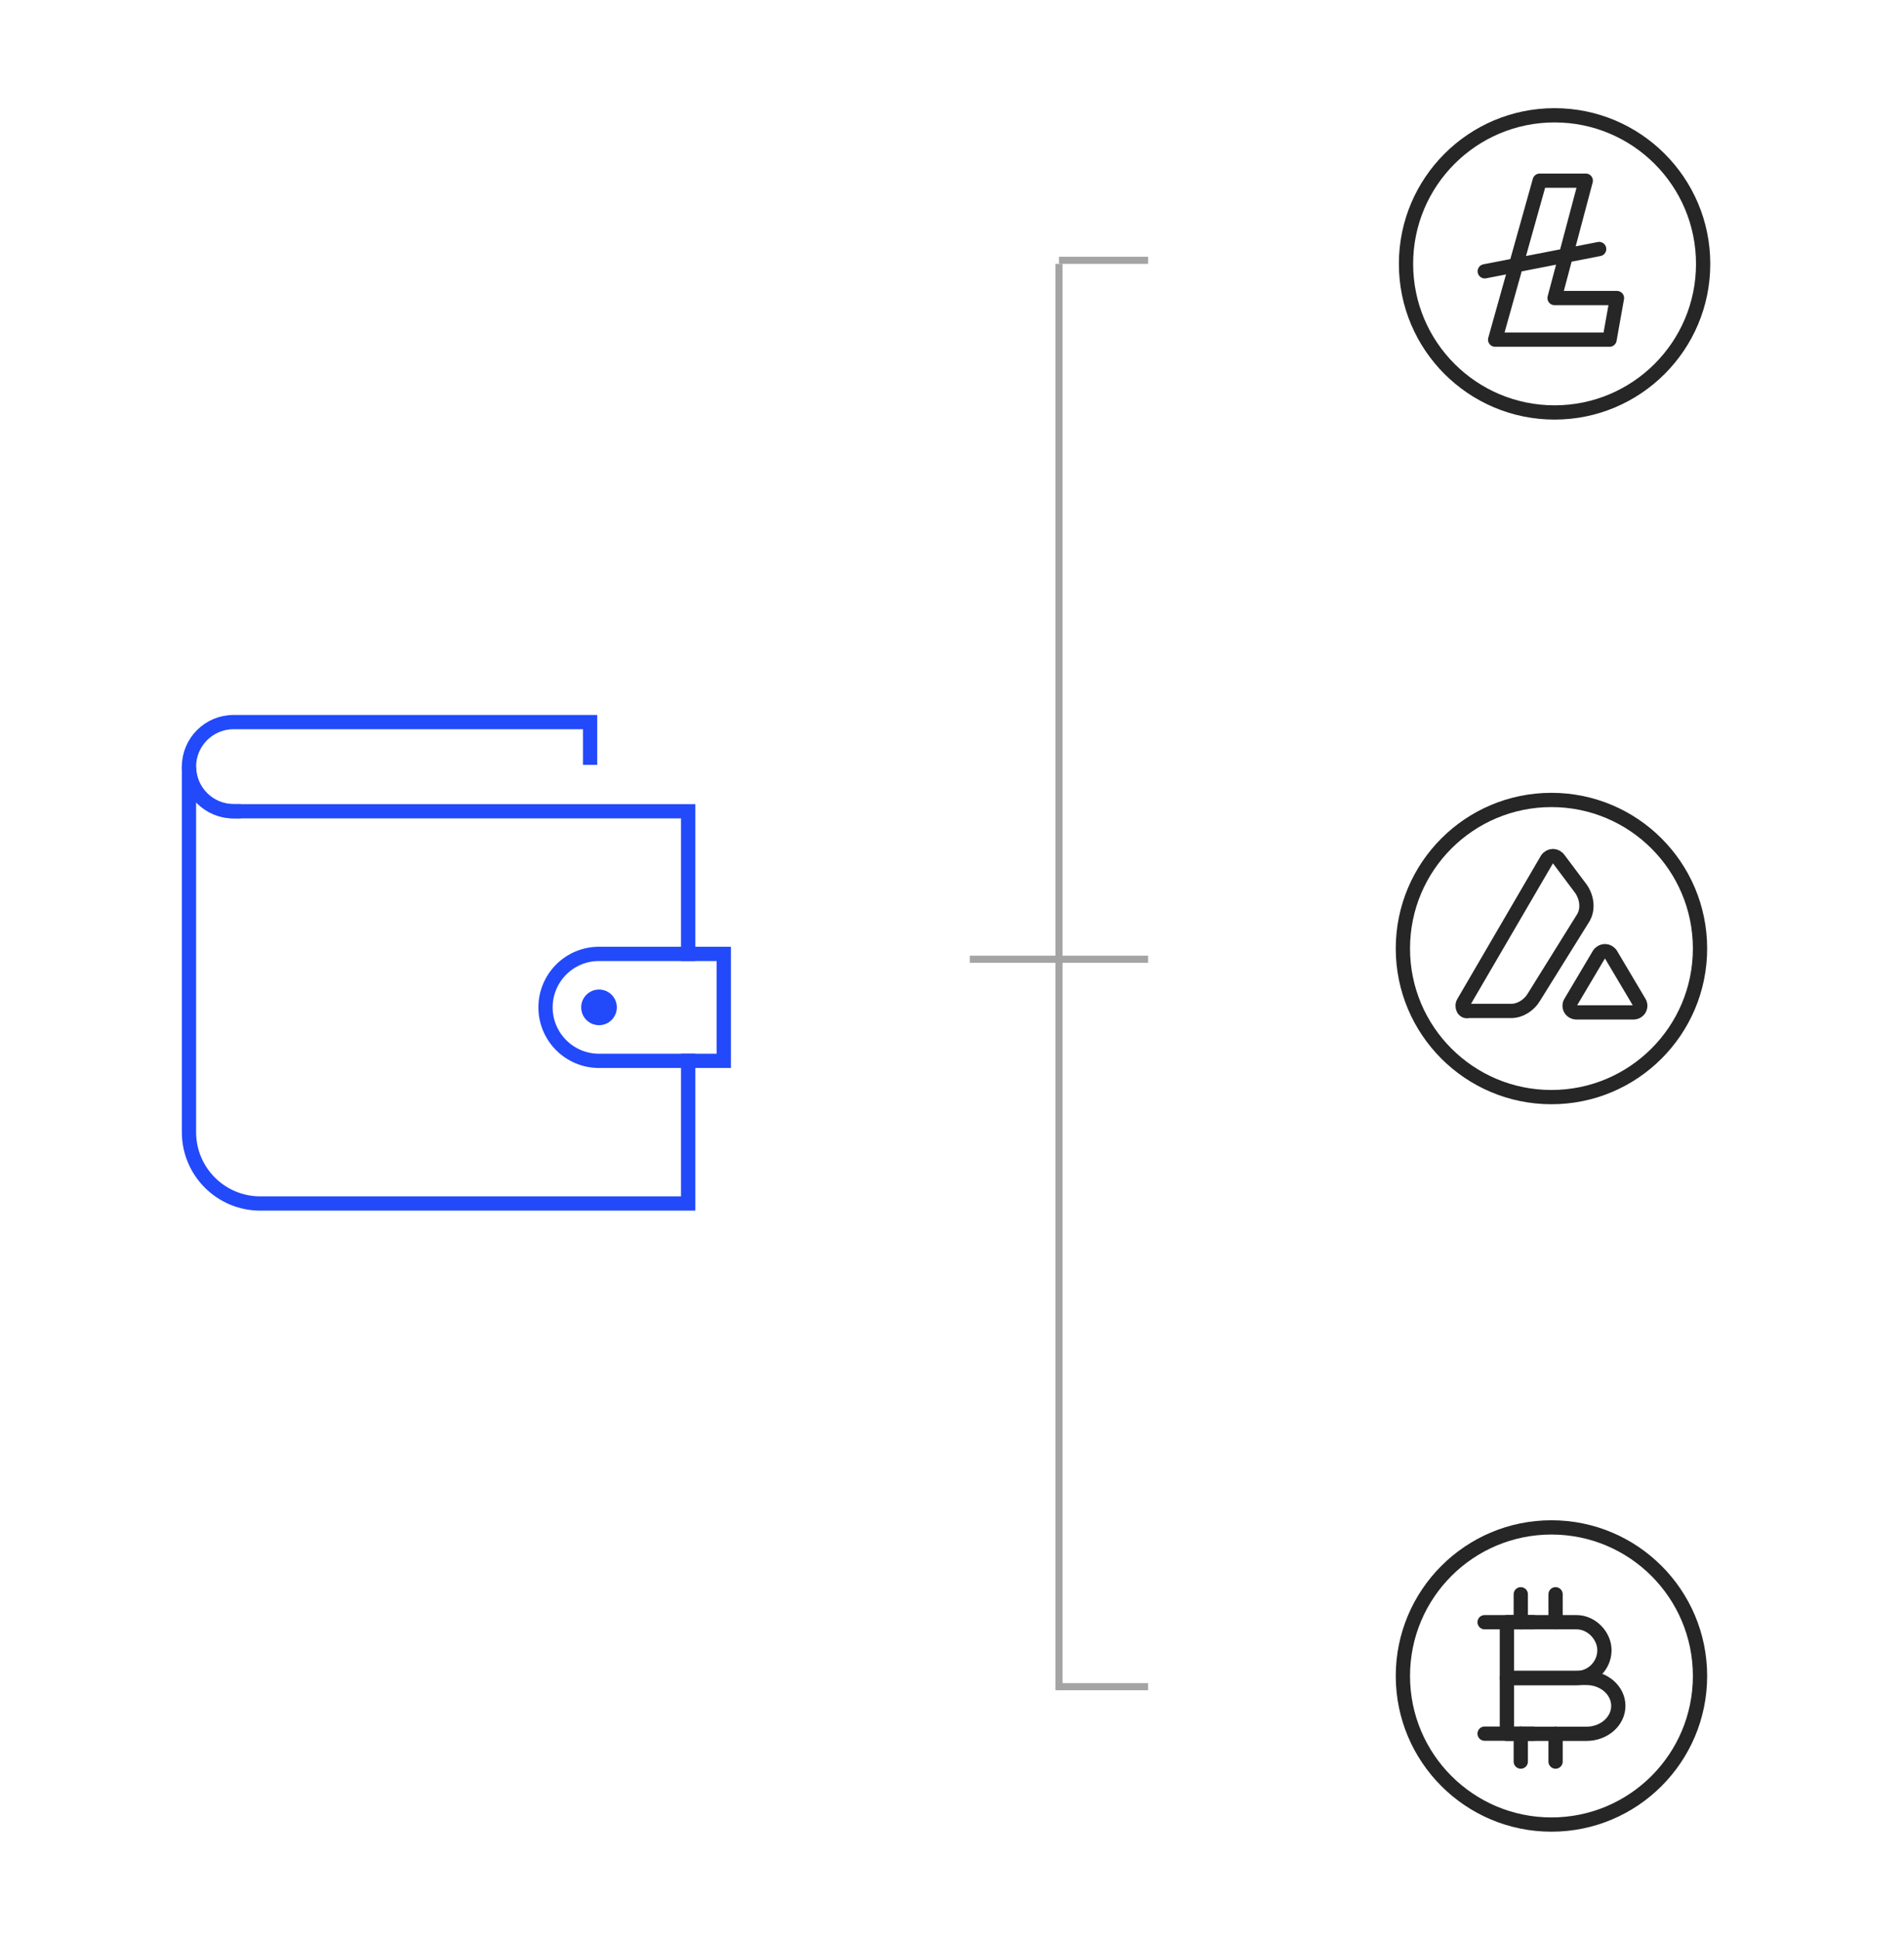 <svg width="267" height="272" viewBox="0 0 267 272" fill="none" xmlns="http://www.w3.org/2000/svg">
<rect width="267" height="272" fill="white"/>
<g clip-path="url(#clip0_568_1291)">
<path d="M205.271 140.5L216.938 120.5C217.355 119.875 218.188 119.875 218.605 120.5L221.73 124.667C222.563 125.917 222.771 127.583 221.938 128.833L215.063 139.875C214.438 140.917 213.188 141.75 211.938 141.75H205.896C205.271 141.958 204.855 141.125 205.271 140.5Z" stroke="#262626" stroke-width="2" stroke-miterlimit="10" stroke-linecap="round" stroke-linejoin="round"/>
<path d="M224.229 133.833L220.271 140.5C219.854 141.125 220.271 141.958 221.104 141.958H229.021C229.854 141.958 230.271 141.125 229.854 140.5L225.896 133.833C225.479 133.208 224.646 133.208 224.229 133.833Z" stroke="#262626" stroke-width="2" stroke-miterlimit="10" stroke-linecap="round" stroke-linejoin="round"/>
<path d="M217.562 153.833C229.068 153.833 238.395 144.506 238.395 133C238.395 121.494 229.068 112.167 217.562 112.167C206.056 112.167 196.729 121.494 196.729 133C196.729 144.506 206.056 153.833 217.562 153.833Z" stroke="#262626" stroke-width="2" stroke-miterlimit="10"/>
</g>
<g clip-path="url(#clip1_568_1291)">
<path d="M211.312 227.46H221.072C223.236 227.46 224.99 229.407 224.99 231.378C224.99 233.542 223.236 235.297 221.072 235.297H211.312V227.46Z" stroke="#262626" stroke-width="2" stroke-miterlimit="10" stroke-linecap="round" stroke-linejoin="round"/>
<path d="M211.312 235.272H222.466C224.942 235.272 226.938 237.027 226.938 239.191C226.938 241.354 224.942 243.109 222.466 243.109H211.312V235.272Z" stroke="#262626" stroke-width="2" stroke-miterlimit="10" stroke-linecap="round" stroke-linejoin="round"/>
<path d="M218.139 243.085V247.003" stroke="#262626" stroke-width="2" stroke-miterlimit="10" stroke-linecap="round" stroke-linejoin="round"/>
<path d="M213.26 243.085V247.003" stroke="#262626" stroke-width="2" stroke-miterlimit="10" stroke-linecap="round" stroke-linejoin="round"/>
<path d="M218.139 223.542V227.46" stroke="#262626" stroke-width="2" stroke-miterlimit="10" stroke-linecap="round" stroke-linejoin="round"/>
<path d="M213.26 223.542V227.46" stroke="#262626" stroke-width="2" stroke-miterlimit="10" stroke-linecap="round" stroke-linejoin="round"/>
<path d="M215.014 227.46H208.188" stroke="#262626" stroke-width="2" stroke-miterlimit="10" stroke-linecap="round" stroke-linejoin="round"/>
<path d="M215.014 243.085H208.188" stroke="#262626" stroke-width="2" stroke-miterlimit="10" stroke-linecap="round" stroke-linejoin="round"/>
<path d="M217.562 255.833C229.068 255.833 238.395 246.506 238.395 235C238.395 223.494 229.068 214.167 217.562 214.167C206.056 214.167 196.729 223.494 196.729 235C196.729 246.506 206.056 255.833 217.562 255.833Z" stroke="#262626" stroke-width="2" stroke-miterlimit="10"/>
</g>
<g clip-path="url(#clip2_568_1291)">
<path d="M217.166 25.333H222.374L217.999 41.792H226.749L225.708 47.625H209.666L215.916 25.333H217.166Z" stroke="#262626" stroke-width="2" stroke-miterlimit="10" stroke-linecap="round" stroke-linejoin="round"/>
<path d="M224.251 34.917L208.209 38.042" stroke="#262626" stroke-width="2" stroke-miterlimit="10" stroke-linecap="round" stroke-linejoin="round"/>
<path d="M217.999 57.833C229.505 57.833 238.833 48.506 238.833 37C238.833 25.494 229.505 16.167 217.999 16.167C206.493 16.167 197.166 25.494 197.166 37C197.166 48.506 206.493 57.833 217.999 57.833Z" stroke="#262626" stroke-width="2" stroke-miterlimit="10" stroke-linecap="round" stroke-linejoin="round"/>
</g>
<path d="M84 143.75C85.381 143.75 86.5 142.631 86.5 141.25C86.5 139.869 85.381 138.75 84 138.75C82.619 138.75 81.5 139.869 81.5 141.25C81.5 142.631 82.619 143.75 84 143.75Z" fill="#224AFA"/>
<path d="M32.75 113.75C29.299 113.75 26.5 110.951 26.5 107.5C26.5 104.049 29.299 101.25 32.75 101.25H82.75V106.25" stroke="#224AFA" stroke-width="2" stroke-miterlimit="10" stroke-linecap="square"/>
<path d="M96.5 133.75V113.75H32.75C29.299 113.75 26.5 110.951 26.5 107.5V158.75C26.5 164.273 30.977 168.75 36.5 168.75H96.5V148.75" stroke="#224AFA" stroke-width="2" stroke-miterlimit="10" stroke-linecap="square"/>
<path d="M101.5 148.75H84C79.858 148.75 76.5 145.392 76.5 141.25C76.5 137.108 79.858 133.75 84 133.75H101.5V148.75Z" stroke="#224AFA" stroke-width="2" stroke-miterlimit="10" stroke-linecap="square"/>
<line x1="136" y1="134.5" x2="161" y2="134.5" stroke="#A4A4A4"/>
<line x1="148.5" y1="36.5" x2="161" y2="36.5" stroke="#A4A4A4"/>
<line x1="148.5" y1="236.5" x2="161" y2="236.5" stroke="#A4A4A4"/>
<line x1="148.5" y1="237" x2="148.5" y2="37" stroke="#A4A4A4"/>
<defs>
<clipPath id="clip0_568_1291">
<rect width="50" height="50" fill="white" transform="translate(193 108)"/>
</clipPath>
<clipPath id="clip1_568_1291">
<rect width="50" height="50" fill="white" transform="translate(193 210)"/>
</clipPath>
<clipPath id="clip2_568_1291">
<rect width="50" height="50" fill="white" transform="translate(193 12)"/>
</clipPath>
</defs>
</svg>
